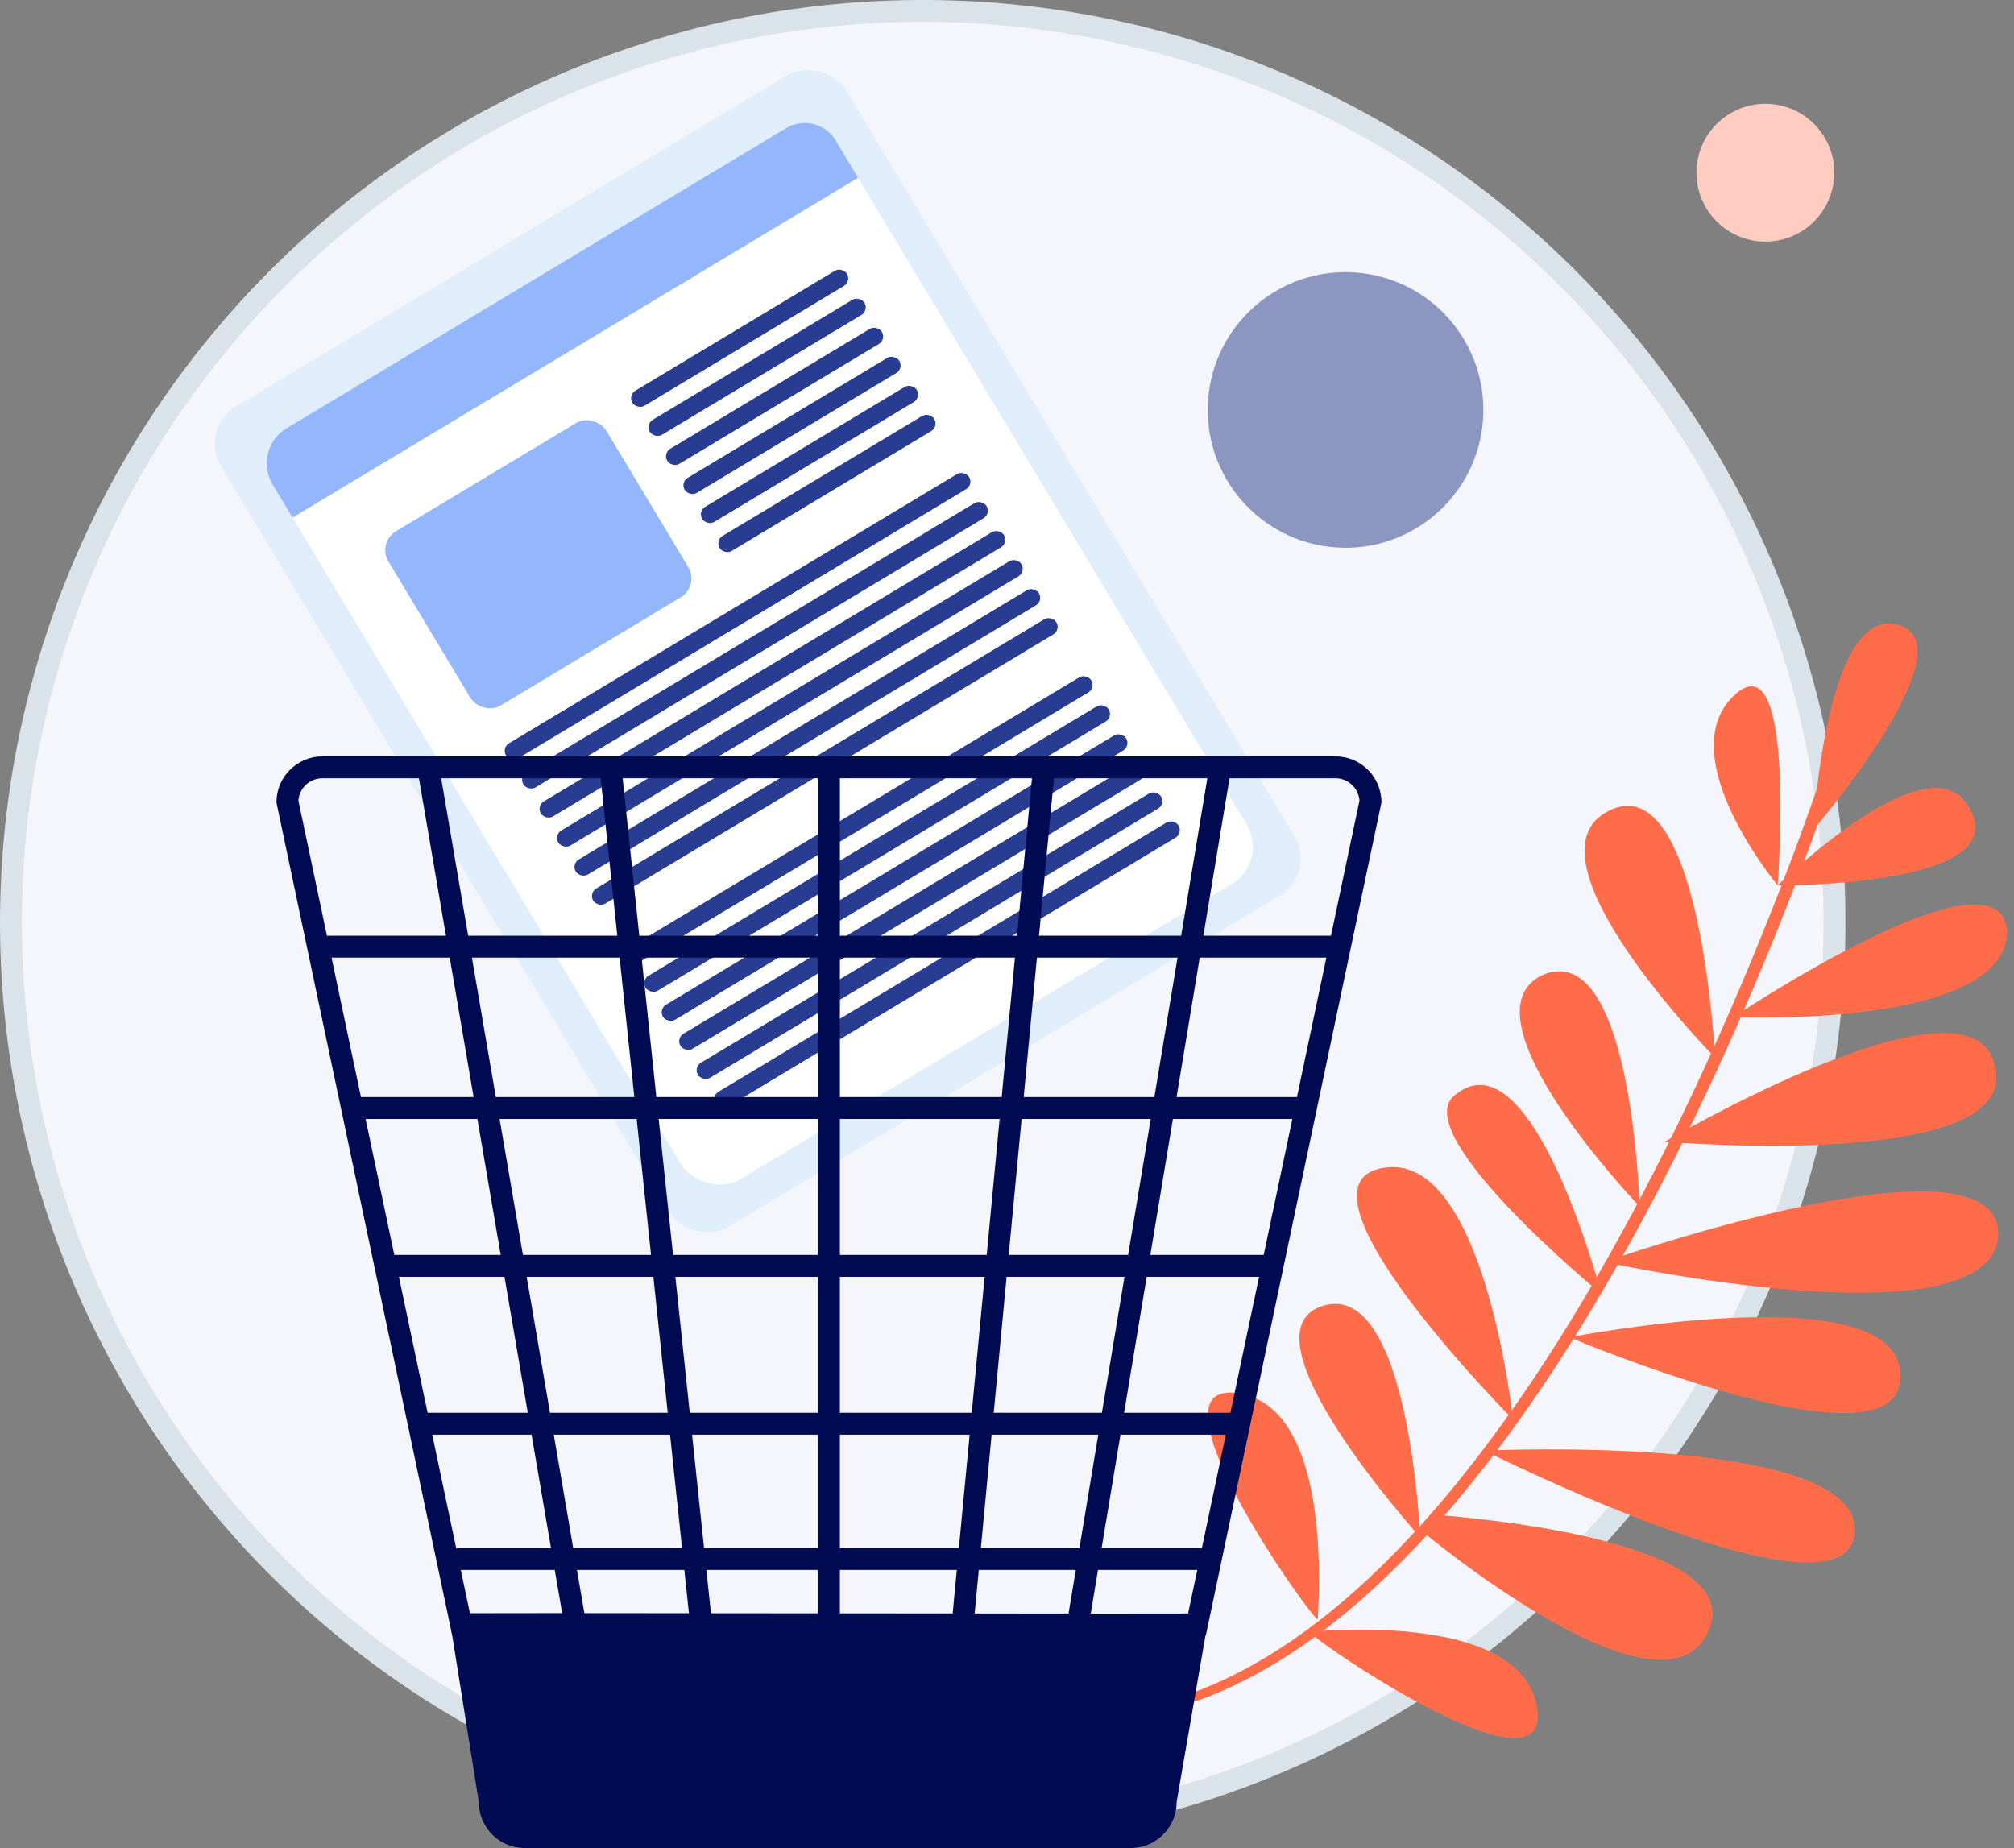 <svg xmlns="http://www.w3.org/2000/svg" width="91.992" height="84.415" viewBox="0 0 91.992 84.415">
  <rect x="0" y="0" width="91.992" height="84.415" fill="#808080" stroke="none"/>
  <g id="Groupe_3850" data-name="Groupe 3850" transform="translate(-618.75 -88.585)">
    <path id="Tracé_3820" data-name="Tracé 3820" d="M811.113,61.179a41.646,41.646,0,1,1-41.646-41.648,41.644,41.644,0,0,1,41.646,41.648Z" transform="translate(-108.57 69.554)" fill="#f5f6fb" stroke="#dbe3ea" stroke-miterlimit="10" stroke-width="1"/>
    <g id="Groupe_3846" data-name="Groupe 3846" transform="translate(169.669 290.129) rotate(-31)">
      <rect id="Rectangle_690" data-name="Rectangle 690" width="33.317" height="43.712" rx="1.973" transform="translate(486.428 80)" fill="#e0eefc"/>
      <rect id="Rectangle_691" data-name="Rectangle 691" width="30.136" height="39.615" rx="1.973" transform="translate(488.018 82.51)" fill="#fff"/>
      <g id="Groupe_3819" data-name="Groupe 3819" transform="translate(490.778 99.613)">
        <rect id="Rectangle_829" data-name="Rectangle 829" width="24.683" height="0.805" rx="0.403" transform="translate(0 0)" fill="#283d92"/>
        <rect id="Rectangle_831" data-name="Rectangle 831" width="24.683" height="0.805" rx="0.403" transform="translate(0 3.095)" fill="#283d92"/>
        <rect id="Rectangle_833" data-name="Rectangle 833" width="24.683" height="0.805" rx="0.403" transform="translate(0 6.19)" fill="#283d92"/>
        <rect id="Rectangle_830" data-name="Rectangle 830" width="24.683" height="0.805" rx="0.403" transform="translate(0 1.548)" fill="#283d92"/>
        <rect id="Rectangle_832" data-name="Rectangle 832" width="24.683" height="0.805" rx="0.403" transform="translate(0 4.643)" fill="#283d92"/>
        <rect id="Rectangle_834" data-name="Rectangle 834" width="24.683" height="0.805" rx="0.403" transform="translate(0 7.738)" fill="#283d92"/>
      </g>
      <g id="Groupe_3820" data-name="Groupe 3820" transform="translate(490.778 110.446)">
        <rect id="Rectangle_829-2" data-name="Rectangle 829" width="24.683" height="0.805" rx="0.403" transform="translate(0 0)" fill="#283d92"/>
        <rect id="Rectangle_831-2" data-name="Rectangle 831" width="24.683" height="0.805" rx="0.403" transform="translate(0 3.095)" fill="#283d92"/>
        <rect id="Rectangle_833-2" data-name="Rectangle 833" width="24.683" height="0.805" rx="0.403" transform="translate(0 6.19)" fill="#283d92"/>
        <rect id="Rectangle_830-2" data-name="Rectangle 830" width="24.683" height="0.805" rx="0.403" transform="translate(0 1.548)" fill="#283d92"/>
        <rect id="Rectangle_832-2" data-name="Rectangle 832" width="24.683" height="0.805" rx="0.403" transform="translate(0 4.643)" fill="#283d92"/>
        <rect id="Rectangle_834-2" data-name="Rectangle 834" width="24.683" height="0.805" rx="0.403" transform="translate(0 7.738)" fill="#283d92"/>
      </g>
      <g id="Groupe_3817" data-name="Groupe 3817" transform="translate(504.023 88.78)">
        <rect id="Rectangle_835" data-name="Rectangle 835" width="11.439" height="0.805" rx="0.403" transform="translate(0 0)" fill="#283d92"/>
        <rect id="Rectangle_837" data-name="Rectangle 837" width="11.439" height="0.805" rx="0.403" transform="translate(0 3.095)" fill="#283d92"/>
        <rect id="Rectangle_839" data-name="Rectangle 839" width="11.439" height="0.805" rx="0.403" transform="translate(0 6.19)" fill="#283d92"/>
        <rect id="Rectangle_836" data-name="Rectangle 836" width="11.439" height="0.805" rx="0.403" transform="translate(0 1.548)" fill="#283d92"/>
        <rect id="Rectangle_838" data-name="Rectangle 838" width="11.439" height="0.805" rx="0.403" transform="translate(0 4.643)" fill="#283d92"/>
        <rect id="Rectangle_840" data-name="Rectangle 840" width="11.439" height="0.805" rx="0.403" transform="translate(0 7.738)" fill="#283d92"/>
      </g>
      <path id="Rectangle_697" data-name="Rectangle 697" d="M1.862,0H28.489a1.647,1.647,0,0,1,1.647,1.647V3.636a0,0,0,0,1,0,0H0a0,0,0,0,1,0,0V1.862A1.862,1.862,0,0,1,1.862,0Z" transform="translate(488.018 82.048)" fill="#93b6fc"/>
      <rect id="Rectangle_841" data-name="Rectangle 841" width="11.607" height="9.286" rx="1" transform="translate(490.74 88.652)" fill="#93b6fc"/>
    </g>
    <ellipse id="Ellipse_266" data-name="Ellipse 266" cx="3.148" cy="3.148" rx="3.148" ry="3.148" transform="translate(702.894 93.732) rotate(97)" fill="#ffccc2"/>
    <ellipse id="Ellipse_266-2" data-name="Ellipse 266-2" cx="6.295" cy="6.295" rx="6.295" ry="6.295" transform="translate(687.225 101.829) rotate(97)" fill="#233688" opacity="0.5" style="isolation: isolate"/>
    <g id="Groupe_2911" data-name="Groupe 2911" transform="translate(685.82 111.497) rotate(16)">
      <g id="Groupe_2895" data-name="Groupe 2895" transform="translate(1.42 6.623)">
        <path id="Tracé_3824" data-name="Tracé 3824" d="M.288,50.4C16.992,40.895,18.144.288,18.144,0h-.577C17.568.288,16.416,40.607,0,50.111Z" fill="#ff6c4a"/>
      </g>
      <g id="Groupe_2896" data-name="Groupe 2896" transform="translate(0 42.021)">
        <path id="Tracé_3825" data-name="Tracé 3825" d="M7.468,8.952c0,.288-1.728-9.5-6.335-8.927S7.468,9.24,7.468,8.952Z" transform="translate(0 0)" fill="#ff6c4a"/>
      </g>
      <g id="Groupe_2897" data-name="Groupe 2897" transform="translate(3.035 36.839)">
        <path id="Tracé_3826" data-name="Tracé 3826" d="M7.889,9.239S4.146-1.993.689.312,7.889,9.239,7.889,9.239Z" transform="translate(0 0)" fill="#ff6c4a"/>
      </g>
      <g id="Groupe_2898" data-name="Groupe 2898" transform="translate(3.782 30.083)">
        <path id="Tracé_3827" data-name="Tracé 3827" d="M9.733,9.658S4.838-2.437.519.444C-2.649,2.747,9.733,9.658,9.733,9.658Z" transform="translate(0 0)" fill="#ff6c4a"/>
      </g>
      <g id="Groupe_2899" data-name="Groupe 2899" transform="translate(8.594 19.418)">
        <path id="Tracé_3828" data-name="Tracé 3828" d="M7.8,9.38S4.057-2.427.6.452C-2.566,3.332,7.8,9.38,7.8,9.38Z" transform="translate(0 0)" fill="#ff6c4a"/>
      </g>
      <g id="Groupe_2900" data-name="Groupe 2900" transform="translate(6.702 25.41)">
        <path id="Tracé_3829" data-name="Tracé 3829" d="M9.117,7.709S2.781-2.946.189.8C-1.538,3.1,9.117,7.709,9.117,7.709Z" transform="translate(0 0)" fill="#ff6c4a"/>
      </g>
      <g id="Groupe_2901" data-name="Groupe 2901" transform="translate(9.399 11.299)">
        <path id="Tracé_3830" data-name="Tracé 3830" d="M8.436,10.013S4.116-2.66.661.508,8.436,10.013,8.436,10.013Z" transform="translate(0 0)" fill="#ff6c4a"/>
      </g>
      <g id="Groupe_2902" data-name="Groupe 2902" transform="translate(13.696 4.523)">
        <path id="Tracé_3831" data-name="Tracé 3831" d="M4.716,8.436S2.412-2.8.4.661,4.716,8.436,4.716,8.436Z" transform="translate(0 0)" fill="#ff6c4a"/>
      </g>
      <g id="Groupe_2903" data-name="Groupe 2903" transform="translate(18.523 0)">
        <path id="Tracé_3832" data-name="Tracé 3832" d="M.752,10.08S5.36,0,1.9,0,.752,10.08.752,10.08Z" transform="translate(0)" fill="#ff6c4a"/>
      </g>
      <g id="Groupe_2904" data-name="Groupe 2904" transform="translate(18.412 6.612)">
        <path id="Tracé_3833" data-name="Tracé 3833" d="M0,6.347S10.367,3.468,7.487.588C4.9-2.293,0,6.347,0,6.347Z" transform="translate(0 0)" fill="#ff6c4a"/>
      </g>
      <g id="Groupe_2905" data-name="Groupe 2905" transform="translate(18.124 11.222)">
        <path id="Tracé_3834" data-name="Tracé 3834" d="M0,8.073S12.1,5.193,10.943.874C9.5-3.158,0,8.073,0,8.073Z" transform="translate(0 0)" fill="#ff6c4a"/>
      </g>
      <g id="Groupe_2906" data-name="Groupe 2906" transform="translate(16.683 17.193)">
        <path id="Tracé_3835" data-name="Tracé 3835" d="M0,8.438S16.127,5.271,13.536.951C11.232-3.37,0,8.438,0,8.438Z" transform="translate(0 0)" fill="#ff6c4a"/>
      </g>
      <g id="Groupe_2907" data-name="Groupe 2907" transform="translate(15.532 24.264)">
        <path id="Tracé_3836" data-name="Tracé 3836" d="M0,7.414S17.855,6.263,16.991,1.366C15.839-3.816,0,7.414,0,7.414Z" transform="translate(0 0)" fill="#ff6c4a"/>
      </g>
      <g id="Groupe_2908" data-name="Groupe 2908" transform="translate(12.651 38.657)">
        <path id="Tracé_3837" data-name="Tracé 3837" d="M0,2.813S16.127-2.659,17.279,1.661C18.431,6.268,0,2.813,0,2.813Z" transform="translate(0 0)" fill="#ff6c4a"/>
      </g>
      <g id="Groupe_2909" data-name="Groupe 2909" transform="translate(14.956 31.41)">
        <path id="Tracé_3838" data-name="Tracé 3838" d="M0,4.012S13.536-2.9,14.975,1.42C16.7,6.028,0,4.012,0,4.012Z" transform="translate(0 0)" fill="#ff6c4a"/>
      </g>
      <g id="Groupe_2910" data-name="Groupe 2910" transform="translate(10.924 43.918)">
        <path id="Tracé_3839" data-name="Tracé 3839" d="M.288,1.008s14.4-3.168,13.535,1.729S0,1.872,0,1.872Z" transform="translate(0 0)" fill="#ff6c4a"/>
      </g>
      <g id="Groupe_2896-2" data-name="Groupe 2896" transform="matrix(-0.545, -0.839, 0.839, -0.545, 11.309, 57.883)">
        <path id="Tracé_3825-2" data-name="Tracé 3825" d="M7.468.007c0-.288-1.727,9.5-6.335,8.927S7.468-.281,7.468.007Z" transform="translate(0 0)" fill="#ff6c4a"/>
      </g>
    </g>
    <g id="Groupe_3763" data-name="Groupe 3763" transform="translate(631.376 123.135)">
      <path id="Tracé_5038" data-name="Tracé 5038" d="M42.255,46.69,40.884,54.6a2.1,2.1,0,0,1-2.1,2.1H11.112a2.1,2.1,0,0,1-2.1-2.1L7.748,46.69Z" transform="translate(0.233 -6.837)" fill="#010b51"/>
      <path id="Tracé_5041" data-name="Tracé 5041" d="M461.637,1331.838l6.745,39.322" transform="translate(-454.714 -1331.387)" fill="none" stroke="#010b51" stroke-width="1"/>
      <path id="Tracé_5042" data-name="Tracé 5042" d="M469.694,1331.549l4.233,40.029" transform="translate(-454.472 -1331.396)" fill="none" stroke="#010b51" stroke-width="1"/>
      <path id="Tracé_5043" data-name="Tracé 5043" d="M479.417,1331.4v40.735" transform="translate(-454.18 -1331.4)" fill="none" stroke="#010b51" stroke-width="1"/>
      <path id="Tracé_5044" data-name="Tracé 5044" d="M489.086,1331.635l-3.769,39.709" transform="translate(-454.002 -1331.393)" fill="none" stroke="#010b51" stroke-width="1"/>
      <path id="Tracé_5045" data-name="Tracé 5045" d="M496.959,1331.929l-6.779,40.8" transform="translate(-453.856 -1331.385)" fill="none" stroke="#010b51" stroke-width="1"/>
      <path id="Tracé_5046" data-name="Tracé 5046" d="M456.26,1339.839h46.7" transform="translate(-454.34 -1331.147)" fill="none" stroke="#010b51" stroke-width="1"/>
      <path id="Tracé_5047" data-name="Tracé 5047" d="M457.5,1346.993h43.9" transform="translate(-454.366 -1330.932)" fill="none" stroke="#010b51" stroke-width="1"/>
      <g id="Tracé_5049" data-name="Tracé 5049" transform="translate(0 -8)" fill="none">
        <path d="M2.1,8H48.371a2.1,2.1,0,0,1,2.1,2.1l-8.02,38.04c-1.814.037-32.093-.037-34.426,0L0,10.1A2.1,2.1,0,0,1,2.1,8Z" stroke="none"/>
        <path d="M 2.103 9 C 1.524 9 1.048 9.448 1.003 10.015 L 8.838 47.137 C 9.634 47.134 10.926 47.132 12.741 47.132 C 16.128 47.132 20.929 47.138 25.572 47.143 C 30.112 47.148 34.806 47.154 38.045 47.154 C 39.721 47.154 40.912 47.152 41.642 47.15 L 49.471 10.015 C 49.426 9.448 48.95 9 48.371 9 L 2.103 9 M 2.103 8 L 48.371 8 C 49.533 8 50.474 8.942 50.474 10.103 L 42.454 48.143 C 42.072 48.151 40.426 48.154 38.045 48.154 C 31.518 48.154 19.465 48.132 12.741 48.132 C 10.272 48.132 8.523 48.135 8.028 48.143 L -3.814697265625e-06 10.103 C -3.814697265625e-06 8.942 0.942 8 2.103 8 Z" stroke="none" fill="#010b51"/>
      </g>
      <path id="Tracé_5050" data-name="Tracé 5050" d="M457.5,1346.993h40.9" transform="translate(-452.863 -1323.721)" fill="none" stroke="#010b51" stroke-width="1"/>
      <path id="Tracé_5051" data-name="Tracé 5051" d="M457.5,1346.993h37.876" transform="translate(-451.351 -1316.511)" fill="none" stroke="#010b51" stroke-width="1"/>
      <path id="Tracé_5052" data-name="Tracé 5052" d="M457.5,1346.993h34.809" transform="translate(-449.818 -1310.331)" fill="none" stroke="#010b51" stroke-width="1"/>
    </g>
  </g>
</svg>
